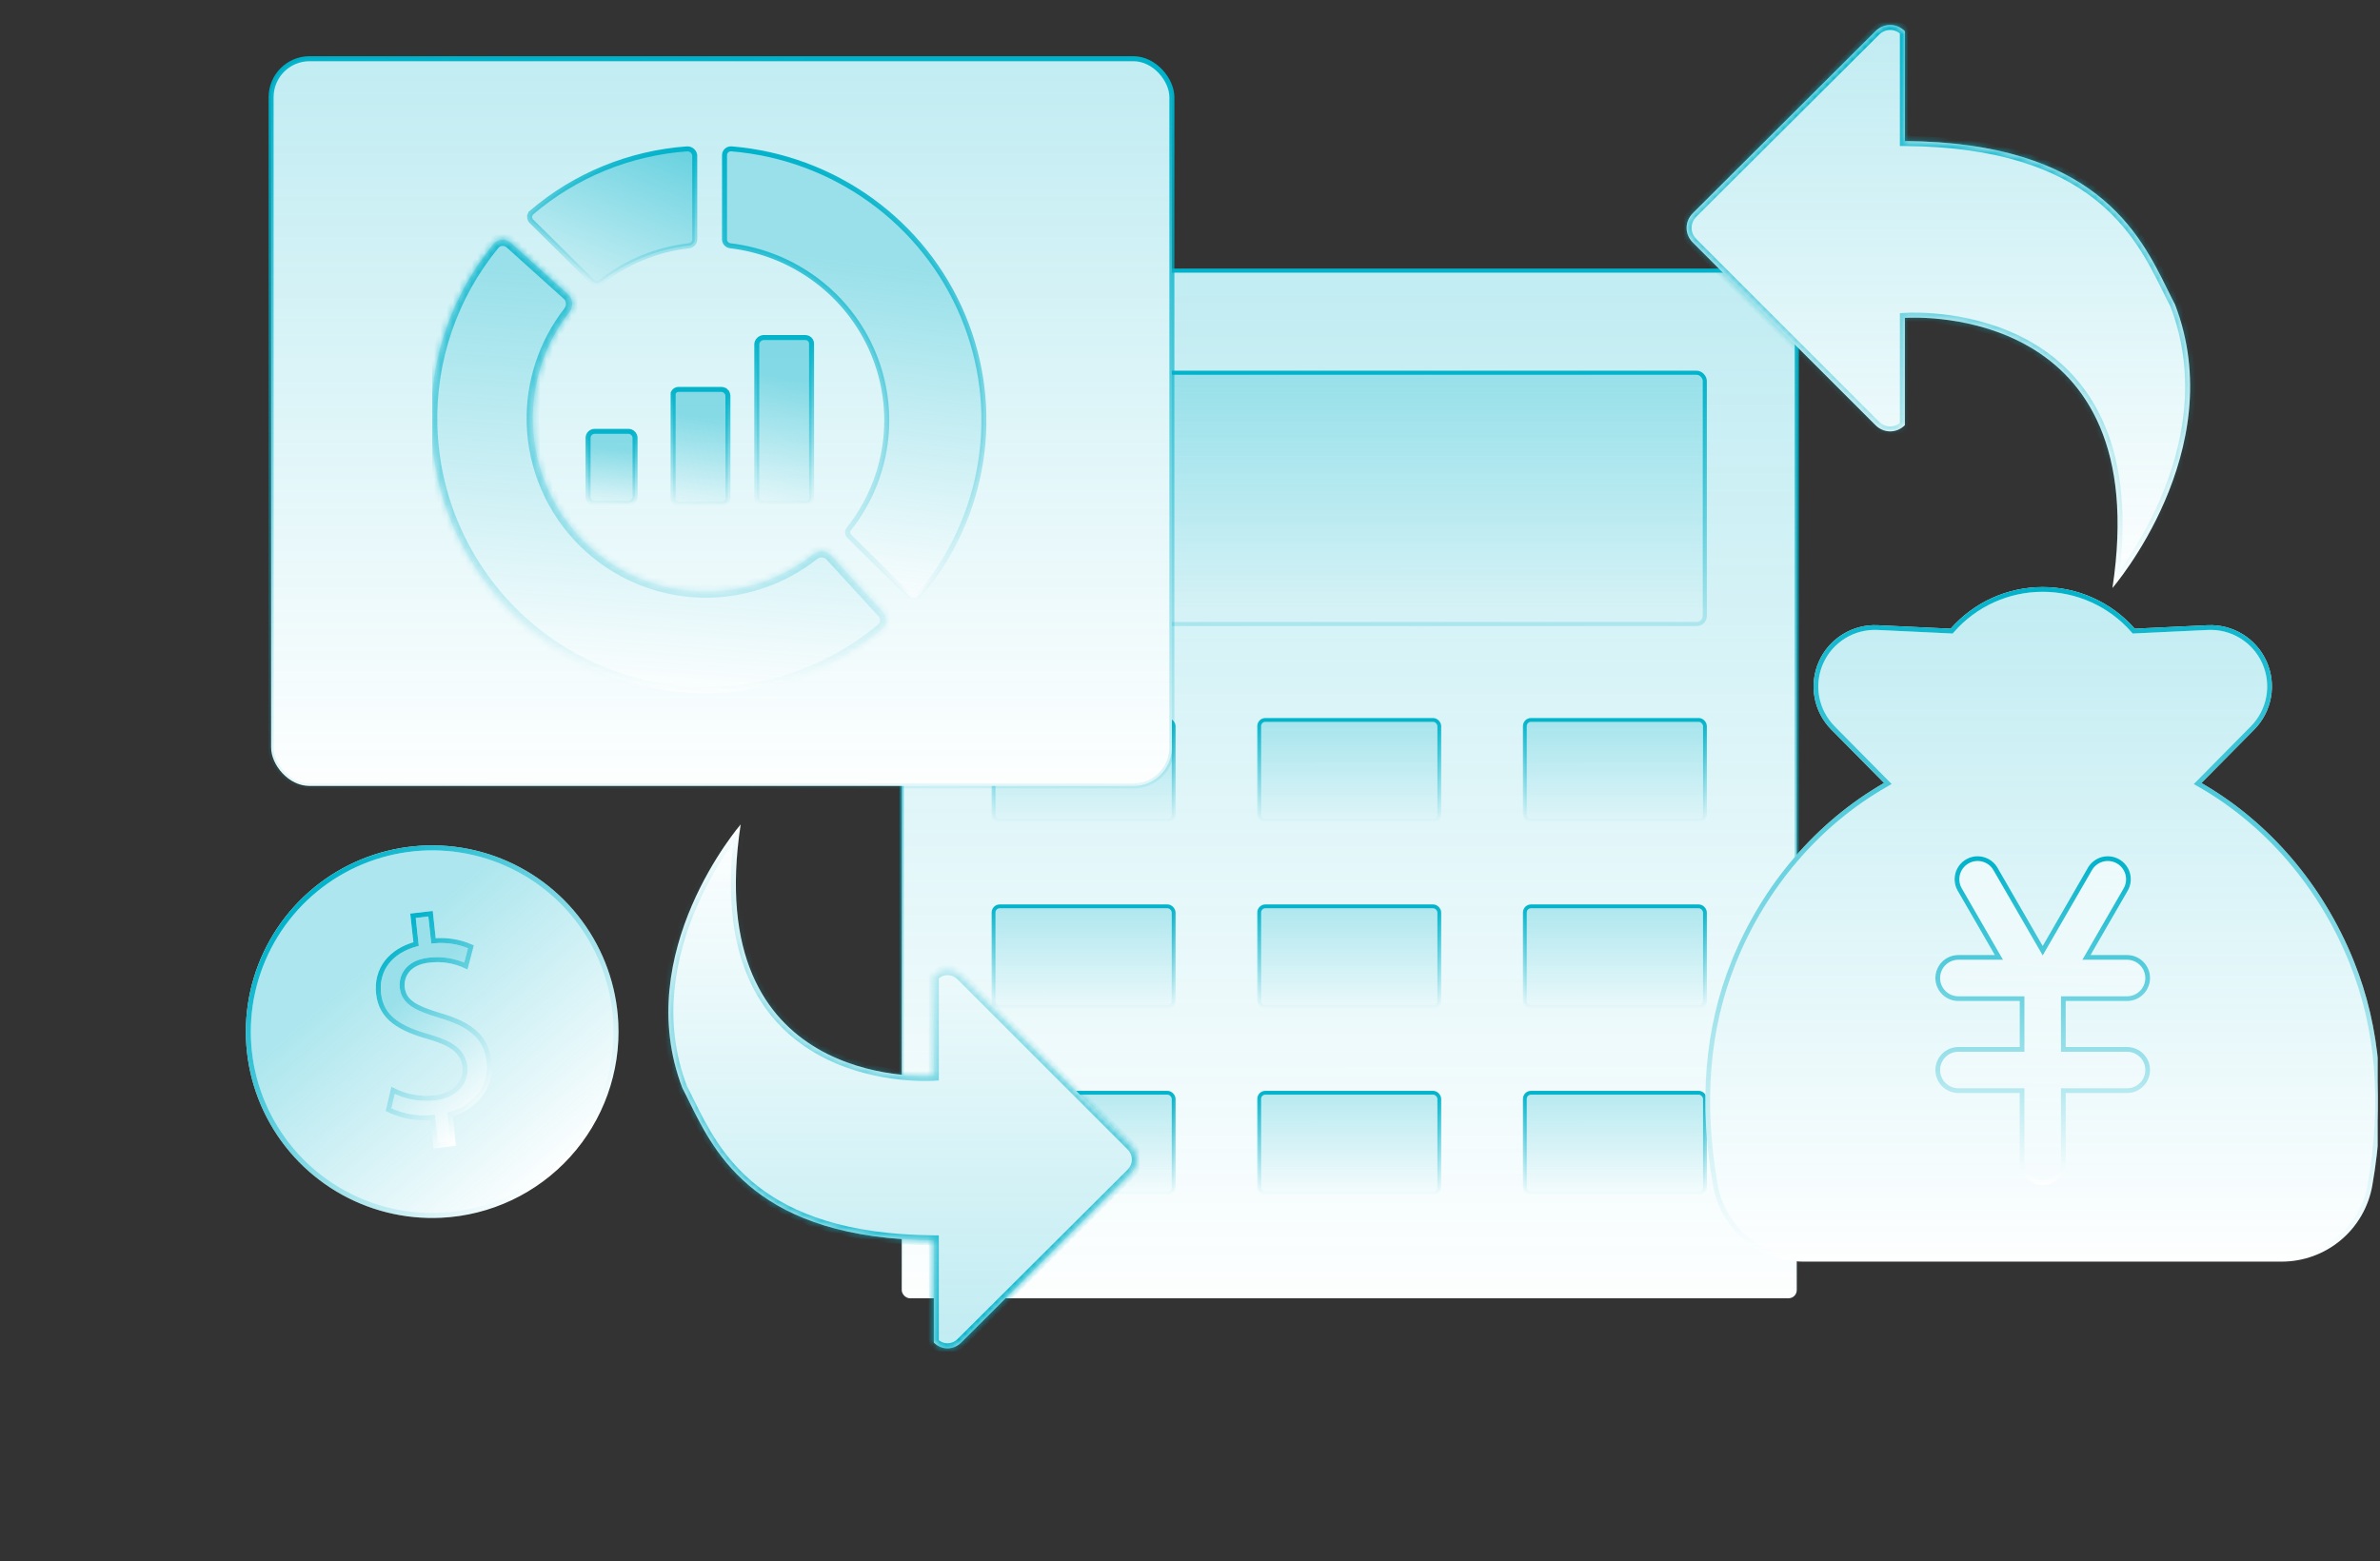 <svg width="381" height="250" viewBox="0 0 381 250" fill="none" xmlns="http://www.w3.org/2000/svg">
<rect x="0" y="0" width="381" height="250" fill="#333333" stroke="none"/>
<g clip-path="url(#clip0_1613_33765)">
<rect x="144.353" y="43.327" width="143.28" height="164.543" rx="1.308" fill="white"/>
<rect x="144.353" y="43.327" width="143.28" height="164.543" rx="1.308" fill="url(#paint0_linear_1613_33765)"/>
<rect x="144.353" y="43.327" width="143.28" height="164.543" rx="1.308" stroke="url(#paint1_linear_1613_33765)" stroke-width="0.654"/>
<rect x="159.074" y="59.683" width="113.839" height="40.236" rx="1.308" fill="url(#paint2_linear_1613_33765)" stroke="url(#paint3_linear_1613_33765)" stroke-width="0.654"/>
<rect x="159.051" y="115.271" width="28.832" height="16.152" rx="0.985" fill="url(#paint4_linear_1613_33765)" stroke="url(#paint5_linear_1613_33765)" stroke-width="0.609"/>
<rect x="201.577" y="115.271" width="28.832" height="16.152" rx="0.985" fill="url(#paint6_linear_1613_33765)" stroke="url(#paint7_linear_1613_33765)" stroke-width="0.609"/>
<rect x="244.103" y="115.271" width="28.832" height="16.152" rx="0.985" fill="url(#paint8_linear_1613_33765)" stroke="url(#paint9_linear_1613_33765)" stroke-width="0.609"/>
<rect x="159.051" y="145.118" width="28.832" height="16.152" rx="0.985" fill="url(#paint10_linear_1613_33765)" stroke="url(#paint11_linear_1613_33765)" stroke-width="0.609"/>
<rect x="201.577" y="145.118" width="28.832" height="16.152" rx="0.985" fill="url(#paint12_linear_1613_33765)" stroke="url(#paint13_linear_1613_33765)" stroke-width="0.609"/>
<rect x="244.103" y="145.118" width="28.832" height="16.152" rx="0.985" fill="url(#paint14_linear_1613_33765)" stroke="url(#paint15_linear_1613_33765)" stroke-width="0.609"/>
<rect x="159.051" y="174.964" width="28.832" height="16.152" rx="0.985" fill="url(#paint16_linear_1613_33765)" stroke="url(#paint17_linear_1613_33765)" stroke-width="0.609"/>
<rect x="201.577" y="174.964" width="28.832" height="16.152" rx="0.985" fill="url(#paint18_linear_1613_33765)" stroke="url(#paint19_linear_1613_33765)" stroke-width="0.609"/>
<rect x="244.103" y="174.964" width="28.832" height="16.152" rx="0.985" fill="url(#paint20_linear_1613_33765)" stroke="url(#paint21_linear_1613_33765)" stroke-width="0.609"/>
<path d="M341.454 100.912L341.575 101.049L341.757 101.04L353.431 100.486L353.431 100.486C355.329 100.395 357.21 100.879 358.829 101.875C360.447 102.871 361.727 104.332 362.501 106.068C363.276 107.803 363.508 109.732 363.169 111.601C362.829 113.471 361.933 115.195 360.598 116.547C360.598 116.547 360.598 116.547 360.598 116.547L352.142 125.106L351.796 125.456L352.223 125.701C362.96 131.874 371.555 141.867 376.454 154.019L376.454 154.019C380.736 164.63 381.721 176.542 379.395 189.761C378.81 193.085 377.072 196.096 374.487 198.265C371.903 200.434 368.636 201.623 365.261 201.623H288.737C285.362 201.623 282.096 200.434 279.511 198.265C276.926 196.096 275.189 193.085 274.604 189.761C272.28 176.542 273.265 164.635 277.545 154.019C282.448 141.863 291.048 131.864 301.793 125.693L302.219 125.448L301.874 125.098L293.425 116.549C292.089 115.197 291.193 113.474 290.852 111.604C290.512 109.735 290.744 107.806 291.518 106.07C292.292 104.335 293.571 102.873 295.19 101.877C296.808 100.88 298.689 100.395 300.587 100.486L312.246 101.04L312.429 101.049L312.549 100.912C314.354 98.857 316.576 97.211 319.068 96.085C321.56 94.958 324.264 94.376 326.999 94.379L327 94.379C329.735 94.376 332.44 94.957 334.933 96.084C337.426 97.21 339.649 98.856 341.454 100.912Z" fill="white"/>
<path d="M341.454 100.912L341.575 101.049L341.757 101.04L353.431 100.486L353.431 100.486C355.329 100.395 357.21 100.879 358.829 101.875C360.447 102.871 361.727 104.332 362.501 106.068C363.276 107.803 363.508 109.732 363.169 111.601C362.829 113.471 361.933 115.195 360.598 116.547C360.598 116.547 360.598 116.547 360.598 116.547L352.142 125.106L351.796 125.456L352.223 125.701C362.96 131.874 371.555 141.867 376.454 154.019L376.454 154.019C380.736 164.63 381.721 176.542 379.395 189.761C378.81 193.085 377.072 196.096 374.487 198.265C371.903 200.434 368.636 201.623 365.261 201.623H288.737C285.362 201.623 282.096 200.434 279.511 198.265C276.926 196.096 275.189 193.085 274.604 189.761C272.28 176.542 273.265 164.635 277.545 154.019C282.448 141.863 291.048 131.864 301.793 125.693L302.219 125.448L301.874 125.098L293.425 116.549C292.089 115.197 291.193 113.474 290.852 111.604C290.512 109.735 290.744 107.806 291.518 106.07C292.292 104.335 293.571 102.873 295.19 101.877C296.808 100.88 298.689 100.395 300.587 100.486L312.246 101.04L312.429 101.049L312.549 100.912C314.354 98.857 316.576 97.211 319.068 96.085C321.56 94.958 324.264 94.376 326.999 94.379L327 94.379C329.735 94.376 332.44 94.957 334.933 96.084C337.426 97.21 339.649 98.856 341.454 100.912Z" fill="url(#paint22_linear_1613_33765)"/>
<path d="M341.454 100.912L341.575 101.049L341.757 101.04L353.431 100.486L353.431 100.486C355.329 100.395 357.21 100.879 358.829 101.875C360.447 102.871 361.727 104.332 362.501 106.068C363.276 107.803 363.508 109.732 363.169 111.601C362.829 113.471 361.933 115.195 360.598 116.547C360.598 116.547 360.598 116.547 360.598 116.547L352.142 125.106L351.796 125.456L352.223 125.701C362.96 131.874 371.555 141.867 376.454 154.019L376.454 154.019C380.736 164.63 381.721 176.542 379.395 189.761C378.81 193.085 377.072 196.096 374.487 198.265C371.903 200.434 368.636 201.623 365.261 201.623H288.737C285.362 201.623 282.096 200.434 279.511 198.265C276.926 196.096 275.189 193.085 274.604 189.761C272.28 176.542 273.265 164.635 277.545 154.019C282.448 141.863 291.048 131.864 301.793 125.693L302.219 125.448L301.874 125.098L293.425 116.549C292.089 115.197 291.193 113.474 290.852 111.604C290.512 109.735 290.744 107.806 291.518 106.07C292.292 104.335 293.571 102.873 295.19 101.877C296.808 100.88 298.689 100.395 300.587 100.486L312.246 101.04L312.429 101.049L312.549 100.912C314.354 98.857 316.576 97.211 319.068 96.085C321.56 94.958 324.264 94.376 326.999 94.379L327 94.379C329.735 94.376 332.44 94.957 334.933 96.084C337.426 97.21 339.649 98.856 341.454 100.912Z" stroke="white" stroke-width="0.758"/>
<path d="M341.454 100.912L341.575 101.049L341.757 101.04L353.431 100.486L353.431 100.486C355.329 100.395 357.21 100.879 358.829 101.875C360.447 102.871 361.727 104.332 362.501 106.068C363.276 107.803 363.508 109.732 363.169 111.601C362.829 113.471 361.933 115.195 360.598 116.547C360.598 116.547 360.598 116.547 360.598 116.547L352.142 125.106L351.796 125.456L352.223 125.701C362.96 131.874 371.555 141.867 376.454 154.019L376.454 154.019C380.736 164.63 381.721 176.542 379.395 189.761C378.81 193.085 377.072 196.096 374.487 198.265C371.903 200.434 368.636 201.623 365.261 201.623H288.737C285.362 201.623 282.096 200.434 279.511 198.265C276.926 196.096 275.189 193.085 274.604 189.761C272.28 176.542 273.265 164.635 277.545 154.019C282.448 141.863 291.048 131.864 301.793 125.693L302.219 125.448L301.874 125.098L293.425 116.549C292.089 115.197 291.193 113.474 290.852 111.604C290.512 109.735 290.744 107.806 291.518 106.07C292.292 104.335 293.571 102.873 295.19 101.877C296.808 100.88 298.689 100.395 300.587 100.486L312.246 101.04L312.429 101.049L312.549 100.912C314.354 98.857 316.576 97.211 319.068 96.085C321.56 94.958 324.264 94.376 326.999 94.379L327 94.379C329.735 94.376 332.44 94.957 334.933 96.084C337.426 97.21 339.649 98.856 341.454 100.912Z" stroke="url(#paint23_linear_1613_33765)" stroke-width="0.758"/>
<path d="M317.43 137.588C318.272 137.811 318.993 138.358 319.434 139.11C319.434 139.11 319.435 139.111 319.435 139.111L326.677 151.652L327.005 152.22L327.333 151.652L334.575 139.111C334.576 139.111 334.576 139.11 334.576 139.11C335.017 138.358 335.738 137.811 336.581 137.588C337.424 137.365 338.321 137.485 339.076 137.921C339.832 138.357 340.384 139.074 340.612 139.916C340.841 140.757 340.727 141.655 340.297 142.413C340.297 142.413 340.296 142.414 340.296 142.414L334.343 152.721L334.014 153.289L334.671 153.29L340.505 153.292H340.505C341.381 153.292 342.221 153.64 342.841 154.259C343.46 154.879 343.808 155.719 343.808 156.595C343.808 157.471 343.46 158.311 342.841 158.93C342.221 159.55 341.381 159.898 340.505 159.898H330.687H330.308V160.277V167.641V168.019H330.687H340.505C341.381 168.019 342.221 168.367 342.841 168.987C343.46 169.606 343.808 170.446 343.808 171.322C343.808 172.198 343.46 173.039 342.841 173.658C342.221 174.277 341.381 174.625 340.505 174.625H330.687H330.308V175.004V186.05C330.308 186.926 329.96 187.766 329.341 188.385C328.721 189.005 327.881 189.353 327.005 189.353C326.129 189.353 325.289 189.005 324.67 188.385C324.05 187.766 323.702 186.926 323.702 186.05V175.004V174.625H323.323H313.505C312.629 174.625 311.789 174.277 311.169 173.658C310.55 173.039 310.202 172.198 310.202 171.322C310.202 170.446 310.55 169.606 311.169 168.987C311.789 168.367 312.629 168.019 313.505 168.019H323.323H323.702V167.641V160.277V159.898H323.323H313.505C312.629 159.898 311.789 159.55 311.169 158.93C310.55 158.311 310.202 157.471 310.202 156.595C310.202 155.719 310.55 154.879 311.169 154.259C311.789 153.64 312.629 153.292 313.505 153.292H319.337H319.993L319.665 152.724L313.714 142.414C313.714 142.414 313.714 142.413 313.713 142.413C313.283 141.655 313.169 140.757 313.398 139.916C313.626 139.074 314.178 138.357 314.934 137.921C315.689 137.485 316.586 137.365 317.43 137.588Z" fill="url(#paint24_linear_1613_33765)"/>
<path d="M317.43 137.588C318.272 137.811 318.993 138.358 319.434 139.11C319.434 139.11 319.435 139.111 319.435 139.111L326.677 151.652L327.005 152.22L327.333 151.652L334.575 139.111C334.576 139.111 334.576 139.11 334.576 139.11C335.017 138.358 335.738 137.811 336.581 137.588C337.424 137.365 338.321 137.485 339.076 137.921C339.832 138.357 340.384 139.074 340.612 139.916C340.841 140.757 340.727 141.655 340.297 142.413C340.297 142.413 340.296 142.414 340.296 142.414L334.343 152.721L334.014 153.289L334.671 153.29L340.505 153.292H340.505C341.381 153.292 342.221 153.64 342.841 154.259C343.46 154.879 343.808 155.719 343.808 156.595C343.808 157.471 343.46 158.311 342.841 158.93C342.221 159.55 341.381 159.898 340.505 159.898H330.687H330.308V160.277V167.641V168.019H330.687H340.505C341.381 168.019 342.221 168.367 342.841 168.987C343.46 169.606 343.808 170.446 343.808 171.322C343.808 172.198 343.46 173.039 342.841 173.658C342.221 174.277 341.381 174.625 340.505 174.625H330.687H330.308V175.004V186.05C330.308 186.926 329.96 187.766 329.341 188.385C328.721 189.005 327.881 189.353 327.005 189.353C326.129 189.353 325.289 189.005 324.67 188.385C324.05 187.766 323.702 186.926 323.702 186.05V175.004V174.625H323.323H313.505C312.629 174.625 311.789 174.277 311.169 173.658C310.55 173.039 310.202 172.198 310.202 171.322C310.202 170.446 310.55 169.606 311.169 168.987C311.789 168.367 312.629 168.019 313.505 168.019H323.323H323.702V167.641V160.277V159.898H323.323H313.505C312.629 159.898 311.789 159.55 311.169 158.93C310.55 158.311 310.202 157.471 310.202 156.595C310.202 155.719 310.55 154.879 311.169 154.259C311.789 153.64 312.629 153.292 313.505 153.292H319.337H319.993L319.665 152.724L313.714 142.414C313.714 142.414 313.714 142.413 313.713 142.413C313.283 141.655 313.169 140.757 313.398 139.916C313.626 139.074 314.178 138.357 314.934 137.921C315.689 137.485 316.586 137.365 317.43 137.588Z" stroke="white" stroke-width="0.758"/>
<path d="M317.43 137.588C318.272 137.811 318.993 138.358 319.434 139.11C319.434 139.11 319.435 139.111 319.435 139.111L326.677 151.652L327.005 152.22L327.333 151.652L334.575 139.111C334.576 139.111 334.576 139.11 334.576 139.11C335.017 138.358 335.738 137.811 336.581 137.588C337.424 137.365 338.321 137.485 339.076 137.921C339.832 138.357 340.384 139.074 340.612 139.916C340.841 140.757 340.727 141.655 340.297 142.413C340.297 142.413 340.296 142.414 340.296 142.414L334.343 152.721L334.014 153.289L334.671 153.29L340.505 153.292H340.505C341.381 153.292 342.221 153.64 342.841 154.259C343.46 154.879 343.808 155.719 343.808 156.595C343.808 157.471 343.46 158.311 342.841 158.93C342.221 159.55 341.381 159.898 340.505 159.898H330.687H330.308V160.277V167.641V168.019H330.687H340.505C341.381 168.019 342.221 168.367 342.841 168.987C343.46 169.606 343.808 170.446 343.808 171.322C343.808 172.198 343.46 173.039 342.841 173.658C342.221 174.277 341.381 174.625 340.505 174.625H330.687H330.308V175.004V186.05C330.308 186.926 329.96 187.766 329.341 188.385C328.721 189.005 327.881 189.353 327.005 189.353C326.129 189.353 325.289 189.005 324.67 188.385C324.05 187.766 323.702 186.926 323.702 186.05V175.004V174.625H323.323H313.505C312.629 174.625 311.789 174.277 311.169 173.658C310.55 173.039 310.202 172.198 310.202 171.322C310.202 170.446 310.55 169.606 311.169 168.987C311.789 168.367 312.629 168.019 313.505 168.019H323.323H323.702V167.641V160.277V159.898H323.323H313.505C312.629 159.898 311.789 159.55 311.169 158.93C310.55 158.311 310.202 157.471 310.202 156.595C310.202 155.719 310.55 154.879 311.169 154.259C311.789 153.64 312.629 153.292 313.505 153.292H319.337H319.993L319.665 152.724L313.714 142.414C313.714 142.414 313.714 142.413 313.713 142.413C313.283 141.655 313.169 140.757 313.398 139.916C313.626 139.074 314.178 138.357 314.934 137.921C315.689 137.485 316.586 137.365 317.43 137.588Z" stroke="url(#paint25_linear_1613_33765)" stroke-width="0.758"/>
<rect x="43.4" y="9.4" width="144.2" height="116.443" rx="6.157" fill="white"/>
<rect x="43.4" y="9.4" width="144.2" height="116.443" rx="6.157" fill="url(#paint26_linear_1613_33765)"/>
<rect x="43.4" y="9.4" width="144.2" height="116.443" rx="6.157" stroke="url(#paint27_linear_1613_33765)" stroke-width="0.8"/>
<g clip-path="url(#clip1_1613_33765)">
<path d="M85.142 35.495L85.133 35.486L85.124 35.477C85.019 35.385 84.934 35.272 84.877 35.146C84.819 35.02 84.789 34.883 84.789 34.745C84.789 34.607 84.819 34.471 84.877 34.344L84.513 34.178L84.877 34.344C84.934 34.219 85.018 34.106 85.123 34.014C92.081 28.069 100.793 24.5 109.966 23.838L110.031 23.838L110.034 23.838C110.326 23.836 110.608 23.941 110.826 24.131C111.039 24.315 111.176 24.568 111.215 24.843V38.369C111.202 38.607 111.107 38.834 110.944 39.012C110.779 39.191 110.557 39.309 110.313 39.344C105.118 39.934 100.196 41.96 96.113 45.19L96.111 45.192C95.929 45.338 95.696 45.41 95.461 45.391C95.226 45.373 95.008 45.266 94.851 45.094L94.844 45.086L94.837 45.079L85.142 35.495Z" fill="white"/>
<path d="M85.142 35.495L85.133 35.486L85.124 35.477C85.019 35.385 84.934 35.272 84.877 35.146C84.819 35.02 84.789 34.883 84.789 34.745C84.789 34.607 84.819 34.471 84.877 34.344L84.513 34.178L84.877 34.344C84.934 34.219 85.018 34.106 85.123 34.014C92.081 28.069 100.793 24.5 109.966 23.838L110.031 23.838L110.034 23.838C110.326 23.836 110.608 23.941 110.826 24.131C111.039 24.315 111.176 24.568 111.215 24.843V38.369C111.202 38.607 111.107 38.834 110.944 39.012C110.779 39.191 110.557 39.309 110.313 39.344C105.118 39.934 100.196 41.96 96.113 45.19L96.111 45.192C95.929 45.338 95.696 45.41 95.461 45.391C95.226 45.373 95.008 45.266 94.851 45.094L94.844 45.086L94.837 45.079L85.142 35.495Z" fill="url(#paint28_linear_1613_33765)"/>
<path d="M85.142 35.495L85.133 35.486L85.124 35.477C85.019 35.385 84.934 35.272 84.877 35.146C84.819 35.02 84.789 34.883 84.789 34.745C84.789 34.607 84.819 34.471 84.877 34.344L84.513 34.178L84.877 34.344C84.934 34.219 85.018 34.106 85.123 34.014C92.081 28.069 100.793 24.5 109.966 23.838L110.031 23.838L110.034 23.838C110.326 23.836 110.608 23.941 110.826 24.131C111.039 24.315 111.176 24.568 111.215 24.843V38.369C111.202 38.607 111.107 38.834 110.944 39.012C110.779 39.191 110.557 39.309 110.313 39.344C105.118 39.934 100.196 41.96 96.113 45.19L96.111 45.192C95.929 45.338 95.696 45.41 95.461 45.391C95.226 45.373 95.008 45.266 94.851 45.094L94.844 45.086L94.837 45.079L85.142 35.495Z" stroke="url(#paint29_linear_1613_33765)" stroke-width="0.8"/>
<path d="M94.455 69.375C94.636 69.195 94.878 69.086 95.136 69.067H100.654C100.914 69.085 101.158 69.195 101.343 69.376C101.527 69.555 101.639 69.793 101.661 70.045V79.602C101.624 79.852 101.506 80.084 101.323 80.263C101.139 80.443 100.9 80.558 100.643 80.592H95.138C94.881 80.57 94.64 80.46 94.458 80.28C94.277 80.1 94.166 79.864 94.145 79.614V70.043C94.163 69.792 94.273 69.555 94.455 69.375Z" fill="url(#paint30_linear_1613_33765)" stroke="url(#paint31_linear_1613_33765)" stroke-width="0.8"/>
<path d="M107.76 63.315V62.959C107.764 62.948 107.768 62.937 107.773 62.926C107.819 62.808 107.89 62.701 107.981 62.612C108.072 62.523 108.182 62.453 108.303 62.408C108.424 62.363 108.553 62.344 108.682 62.352L108.695 62.353H108.707H115.534C115.792 62.374 116.033 62.485 116.214 62.664L116.495 62.38L116.214 62.664C116.396 62.844 116.506 63.08 116.528 63.331V79.758C116.528 80.015 116.426 80.261 116.242 80.445C116.059 80.628 115.81 80.733 115.547 80.737H108.754H108.742L108.73 80.737C108.6 80.745 108.469 80.726 108.348 80.68C108.226 80.635 108.116 80.564 108.024 80.474C107.933 80.383 107.862 80.275 107.816 80.156C107.771 80.037 107.752 79.91 107.76 79.784L107.76 79.771V79.758V63.315Z" fill="url(#paint32_linear_1613_33765)" stroke="url(#paint33_linear_1613_33765)" stroke-width="0.8"/>
<path d="M128.948 80.593L128.936 80.593H128.924H122.131C121.871 80.589 121.623 80.485 121.44 80.305C121.257 80.124 121.154 79.881 121.151 79.627V55.052C121.185 54.8 121.302 54.564 121.486 54.382C121.67 54.2 121.91 54.083 122.169 54.049H128.924C129.055 54.049 129.185 54.075 129.306 54.124C129.427 54.174 129.536 54.246 129.629 54.337C129.721 54.428 129.793 54.536 129.843 54.655C129.893 54.773 129.918 54.9 129.918 55.028V79.63V79.64L129.919 79.65C129.925 79.776 129.904 79.902 129.858 80.019C129.812 80.137 129.741 80.244 129.65 80.333C129.558 80.423 129.449 80.492 129.328 80.537C129.207 80.582 129.078 80.601 128.948 80.593Z" fill="url(#paint34_linear_1613_33765)" stroke="url(#paint35_linear_1613_33765)" stroke-width="0.8"/>
<mask id="path-19-inside-1_1613_33765" fill="white">
<path d="M141.356 97.983C142.102 98.798 142.048 100.067 141.201 100.775C133.072 107.562 122.746 111.205 112.113 110.991C100.813 110.763 90.033 106.195 82.01 98.235C73.986 90.274 69.334 79.531 69.017 68.232C68.719 57.602 72.281 47.247 79.005 39.066C79.706 38.212 80.975 38.149 81.795 38.888L90.936 47.123C91.757 47.863 91.817 49.123 91.138 49.995C87.206 55.05 85.134 61.333 85.314 67.776C85.514 74.888 88.442 81.65 93.493 86.661C98.543 91.672 105.329 94.547 112.442 94.691C118.886 94.821 125.152 92.699 130.176 88.727C131.043 88.042 132.303 88.092 133.049 88.907L141.356 97.983Z"/>
</mask>
<path d="M141.356 97.983C142.102 98.798 142.048 100.067 141.201 100.775C133.072 107.562 122.746 111.205 112.113 110.991C100.813 110.763 90.033 106.195 82.01 98.235C73.986 90.274 69.334 79.531 69.017 68.232C68.719 57.602 72.281 47.247 79.005 39.066C79.706 38.212 80.975 38.149 81.795 38.888L90.936 47.123C91.757 47.863 91.817 49.123 91.138 49.995C87.206 55.05 85.134 61.333 85.314 67.776C85.514 74.888 88.442 81.65 93.493 86.661C98.543 91.672 105.329 94.547 112.442 94.691C118.886 94.821 125.152 92.699 130.176 88.727C131.043 88.042 132.303 88.092 133.049 88.907L141.356 97.983Z" fill="white"/>
<path d="M141.356 97.983C142.102 98.798 142.048 100.067 141.201 100.775C133.072 107.562 122.746 111.205 112.113 110.991C100.813 110.763 90.033 106.195 82.01 98.235C73.986 90.274 69.334 79.531 69.017 68.232C68.719 57.602 72.281 47.247 79.005 39.066C79.706 38.212 80.975 38.149 81.795 38.888L90.936 47.123C91.757 47.863 91.817 49.123 91.138 49.995C87.206 55.05 85.134 61.333 85.314 67.776C85.514 74.888 88.442 81.65 93.493 86.661C98.543 91.672 105.329 94.547 112.442 94.691C118.886 94.821 125.152 92.699 130.176 88.727C131.043 88.042 132.303 88.092 133.049 88.907L141.356 97.983Z" fill="url(#paint36_linear_1613_33765)"/>
<path d="M141.356 97.983C142.102 98.798 142.048 100.067 141.201 100.775C133.072 107.562 122.746 111.205 112.113 110.991C100.813 110.763 90.033 106.195 82.01 98.235C73.986 90.274 69.334 79.531 69.017 68.232C68.719 57.602 72.281 47.247 79.005 39.066C79.706 38.212 80.975 38.149 81.795 38.888L90.936 47.123C91.757 47.863 91.817 49.123 91.138 49.995C87.206 55.05 85.134 61.333 85.314 67.776C85.514 74.888 88.442 81.65 93.493 86.661C98.543 91.672 105.329 94.547 112.442 94.691C118.886 94.821 125.152 92.699 130.176 88.727C131.043 88.042 132.303 88.092 133.049 88.907L141.356 97.983Z" stroke="url(#paint37_linear_1613_33765)" stroke-width="2" mask="url(#path-19-inside-1_1613_33765)"/>
<path d="M156.976 73.977C155.745 81.755 152.405 89.056 147.313 95.105L147.217 95.034L146.982 95.376C146.912 95.479 146.819 95.565 146.71 95.627C146.6 95.69 146.478 95.727 146.351 95.736C146.225 95.746 146.098 95.726 145.981 95.68C145.863 95.634 145.758 95.563 145.673 95.471L145.667 95.465L145.661 95.459L136.014 85.922L136.005 85.913L135.995 85.904C135.82 85.752 135.712 85.538 135.694 85.31C135.676 85.082 135.748 84.855 135.897 84.678L135.897 84.678L135.904 84.669C139.017 80.737 141.017 76.058 141.698 71.109C142.38 66.161 141.719 61.123 139.783 56.511C137.847 51.898 134.706 47.879 130.682 44.862C126.659 41.847 121.899 39.943 116.888 39.345C116.644 39.31 116.421 39.193 116.256 39.013C116.093 38.835 115.997 38.608 115.985 38.37V24.821C115.987 24.682 116.019 24.545 116.078 24.419C116.138 24.291 116.224 24.177 116.331 24.084C116.438 23.991 116.564 23.92 116.701 23.878C116.838 23.835 116.982 23.821 117.125 23.837L117.125 23.837L117.135 23.838C125.198 24.508 132.918 27.36 139.449 32.081C145.98 36.801 151.07 43.208 154.161 50.598C157.253 57.988 158.227 66.076 156.976 73.977Z" fill="white"/>
<path d="M156.976 73.977C155.745 81.755 152.405 89.056 147.313 95.105L147.217 95.034L146.982 95.376C146.912 95.479 146.819 95.565 146.71 95.627C146.6 95.69 146.478 95.727 146.351 95.736C146.225 95.746 146.098 95.726 145.981 95.68C145.863 95.634 145.758 95.563 145.673 95.471L145.667 95.465L145.661 95.459L136.014 85.922L136.005 85.913L135.995 85.904C135.82 85.752 135.712 85.538 135.694 85.31C135.676 85.082 135.748 84.855 135.897 84.678L135.897 84.678L135.904 84.669C139.017 80.737 141.017 76.058 141.698 71.109C142.38 66.161 141.719 61.123 139.783 56.511C137.847 51.898 134.706 47.879 130.682 44.862C126.659 41.847 121.899 39.943 116.888 39.345C116.644 39.31 116.421 39.193 116.256 39.013C116.093 38.835 115.997 38.608 115.985 38.37V24.821C115.987 24.682 116.019 24.545 116.078 24.419C116.138 24.291 116.224 24.177 116.331 24.084C116.438 23.991 116.564 23.92 116.701 23.878C116.838 23.835 116.982 23.821 117.125 23.837L117.125 23.837L117.135 23.838C125.198 24.508 132.918 27.36 139.449 32.081C145.98 36.801 151.07 43.208 154.161 50.598C157.253 57.988 158.227 66.076 156.976 73.977Z" fill="url(#paint38_linear_1613_33765)"/>
<path d="M156.976 73.977C155.745 81.755 152.405 89.056 147.313 95.105L147.217 95.034L146.982 95.376C146.912 95.479 146.819 95.565 146.71 95.627C146.6 95.69 146.478 95.727 146.351 95.736C146.225 95.746 146.098 95.726 145.981 95.68C145.863 95.634 145.758 95.563 145.673 95.471L145.667 95.465L145.661 95.459L136.014 85.922L136.005 85.913L135.995 85.904C135.82 85.752 135.712 85.538 135.694 85.31C135.676 85.082 135.748 84.855 135.897 84.678L135.897 84.678L135.904 84.669C139.017 80.737 141.017 76.058 141.698 71.109C142.38 66.161 141.719 61.123 139.783 56.511C137.847 51.898 134.706 47.879 130.682 44.862C126.659 41.847 121.899 39.943 116.888 39.345C116.644 39.31 116.421 39.193 116.256 39.013C116.093 38.835 115.997 38.608 115.985 38.37V24.821C115.987 24.682 116.019 24.545 116.078 24.419C116.138 24.291 116.224 24.177 116.331 24.084C116.438 23.991 116.564 23.92 116.701 23.878C116.838 23.835 116.982 23.821 117.125 23.837L117.125 23.837L117.135 23.838C125.198 24.508 132.918 27.36 139.449 32.081C145.98 36.801 151.07 43.208 154.161 50.598C157.253 57.988 158.227 66.076 156.976 73.977Z" stroke="url(#paint39_linear_1613_33765)" stroke-width="0.8"/>
</g>
<mask id="path-21-inside-2_1613_33765" fill="white">
<path fill-rule="evenodd" clip-rule="evenodd" d="M300.236 68.077C301.566 69.406 303.61 69.406 304.939 68.077V50.894C307.159 50.758 345.015 49.089 338.167 94.147C338.167 94.147 357.183 72.166 348.186 48.754C347.791 48.008 347.388 47.193 346.96 46.326C342.524 37.339 335.347 22.8 304.939 22.582V4.997C303.61 3.668 301.566 3.668 300.236 4.997L270.997 34.134C269.668 35.463 269.668 37.508 270.997 38.837L300.236 68.077Z"/>
</mask>
<path fill-rule="evenodd" clip-rule="evenodd" d="M300.236 68.077C301.566 69.406 303.61 69.406 304.939 68.077V50.894C307.159 50.758 345.015 49.089 338.167 94.147C338.167 94.147 357.183 72.166 348.186 48.754C347.791 48.008 347.388 47.193 346.96 46.326C342.524 37.339 335.347 22.8 304.939 22.582V4.997C303.61 3.668 301.566 3.668 300.236 4.997L270.997 34.134C269.668 35.463 269.668 37.508 270.997 38.837L300.236 68.077Z" fill="white"/>
<path fill-rule="evenodd" clip-rule="evenodd" d="M300.236 68.077C301.566 69.406 303.61 69.406 304.939 68.077V50.894C307.159 50.758 345.015 49.089 338.167 94.147C338.167 94.147 357.183 72.166 348.186 48.754C347.791 48.008 347.388 47.193 346.96 46.326C342.524 37.339 335.347 22.8 304.939 22.582V4.997C303.61 3.668 301.566 3.668 300.236 4.997L270.997 34.134C269.668 35.463 269.668 37.508 270.997 38.837L300.236 68.077Z" fill="url(#paint40_linear_1613_33765)"/>
<path d="M304.939 68.077L305.505 68.642L305.739 68.408V68.077H304.939ZM300.236 68.077L300.802 67.511H300.802L300.236 68.077ZM304.939 50.894L304.89 50.096L304.139 50.142V50.894H304.939ZM338.167 94.147L337.376 94.027L336.96 96.765L338.772 94.671L338.167 94.147ZM348.186 48.754L348.933 48.467L348.916 48.422L348.893 48.38L348.186 48.754ZM346.96 46.326L347.678 45.972L346.96 46.326ZM304.939 22.582H304.139V23.377L304.934 23.382L304.939 22.582ZM304.939 4.997H305.739V4.665L305.505 4.431L304.939 4.997ZM300.236 4.997L300.801 5.563L300.802 5.562L300.236 4.997ZM270.997 34.134L270.432 33.568L270.431 33.569L270.997 34.134ZM270.997 38.837L270.431 39.403H270.431L270.997 38.837ZM304.374 67.511C303.357 68.528 301.819 68.528 300.802 67.511L299.671 68.642C301.312 70.284 303.864 70.284 305.505 68.642L304.374 67.511ZM304.139 50.894V68.077H305.739V50.894H304.139ZM304.988 51.693C306.06 51.627 315.877 51.19 324.549 56.263C328.864 58.787 332.895 62.674 335.44 68.673C337.988 74.681 339.072 82.868 337.376 94.027L338.958 94.267C340.686 82.898 339.606 74.396 336.913 68.048C334.216 61.692 329.929 57.556 325.357 54.882C316.258 49.56 306.037 50.026 304.89 50.096L304.988 51.693ZM338.167 94.147C338.772 94.671 338.772 94.67 338.773 94.67C338.773 94.67 338.773 94.669 338.774 94.669C338.775 94.668 338.776 94.666 338.777 94.665C338.78 94.662 338.784 94.657 338.789 94.651C338.799 94.639 338.814 94.622 338.833 94.6C338.871 94.555 338.926 94.489 338.996 94.403C339.138 94.231 339.342 93.977 339.598 93.648C340.11 92.989 340.828 92.025 341.66 90.795C343.323 88.338 345.446 84.814 347.285 80.547C350.959 72.022 353.535 60.443 348.933 48.467L347.439 49.041C351.834 60.478 349.401 71.596 345.816 79.914C344.026 84.068 341.957 87.503 340.335 89.899C339.525 91.096 338.828 92.032 338.335 92.666C338.088 92.984 337.893 93.225 337.76 93.387C337.694 93.467 337.644 93.528 337.61 93.567C337.593 93.587 337.581 93.602 337.573 93.612C337.569 93.616 337.566 93.62 337.564 93.622C337.563 93.623 337.562 93.623 337.562 93.624C337.562 93.624 337.562 93.624 337.562 93.624C337.562 93.624 337.562 93.624 338.167 94.147ZM348.893 48.38C348.504 47.646 348.107 46.842 347.678 45.972L346.243 46.68C346.67 47.545 347.078 48.371 347.479 49.129L348.893 48.38ZM347.678 45.972C345.459 41.477 342.488 35.443 336.18 30.535C329.86 25.617 320.28 21.892 304.945 21.782L304.934 23.382C320.006 23.491 329.218 27.145 335.198 31.797C341.189 36.459 344.025 42.188 346.243 46.68L347.678 45.972ZM304.139 4.997V22.582H305.739V4.997H304.139ZM300.802 5.562C301.819 4.546 303.357 4.546 304.374 5.562L305.505 4.431C303.864 2.79 301.312 2.79 299.671 4.431L300.802 5.562ZM271.561 34.701L300.801 5.563L299.672 4.43L270.432 33.568L271.561 34.701ZM271.562 38.271C270.546 37.255 270.546 35.717 271.562 34.7L270.431 33.569C268.79 35.21 268.79 37.761 270.431 39.403L271.562 38.271ZM300.802 67.511L271.562 38.271L270.431 39.403L299.671 68.642L300.802 67.511Z" fill="url(#paint41_linear_1613_33765)" mask="url(#path-21-inside-2_1613_33765)"/>
<mask id="path-23-inside-3_1613_33765" fill="white">
<path fill-rule="evenodd" clip-rule="evenodd" d="M153.865 156.258C152.629 155.022 150.726 155.022 149.489 156.258V172.246C147.425 172.373 112.199 173.927 118.572 132C118.572 132 100.877 152.453 109.249 174.238C109.617 174.932 109.991 175.69 110.389 176.497C114.518 184.859 121.196 198.387 149.489 198.59V214.953C150.726 216.19 152.629 216.19 153.865 214.953L181.072 187.841C182.309 186.605 182.309 184.702 181.072 183.465L153.865 156.258Z"/>
</mask>
<path fill-rule="evenodd" clip-rule="evenodd" d="M153.865 156.258C152.629 155.022 150.726 155.022 149.489 156.258V172.246C147.425 172.373 112.199 173.927 118.572 132C118.572 132 100.877 152.453 109.249 174.238C109.617 174.932 109.991 175.69 110.389 176.497C114.518 184.859 121.196 198.387 149.489 198.59V214.953C150.726 216.19 152.629 216.19 153.865 214.953L181.072 187.841C182.309 186.605 182.309 184.702 181.072 183.465L153.865 156.258Z" fill="white"/>
<path fill-rule="evenodd" clip-rule="evenodd" d="M153.865 156.258C152.629 155.022 150.726 155.022 149.489 156.258V172.246C147.425 172.373 112.199 173.927 118.572 132C118.572 132 100.877 152.453 109.249 174.238C109.617 174.932 109.991 175.69 110.389 176.497C114.518 184.859 121.196 198.387 149.489 198.59V214.953C150.726 216.19 152.629 216.19 153.865 214.953L181.072 187.841C182.309 186.605 182.309 184.702 181.072 183.465L153.865 156.258Z" fill="url(#paint42_linear_1613_33765)"/>
<path d="M149.489 156.258L148.924 155.693L148.689 155.927V156.258H149.489ZM153.865 156.258L154.431 155.693L153.865 156.258ZM149.489 172.246L149.538 173.045L150.289 172.999V172.246H149.489ZM118.572 132L119.362 132.12L119.779 129.382L117.966 131.477L118.572 132ZM109.249 174.238L108.502 174.525L108.519 174.57L108.542 174.612L109.249 174.238ZM110.389 176.497L111.107 176.143L110.389 176.497ZM149.489 198.59H150.289V197.796L149.495 197.79L149.489 198.59ZM149.489 214.953H148.689V215.285L148.924 215.519L149.489 214.953ZM153.865 214.953L153.301 214.387L153.3 214.388L153.865 214.953ZM181.072 187.841L181.637 188.408L181.638 188.407L181.072 187.841ZM181.072 183.465L181.638 182.9H181.638L181.072 183.465ZM150.055 156.824C150.979 155.9 152.376 155.9 153.3 156.824L154.431 155.693C152.882 154.144 150.473 154.144 148.924 155.693L150.055 156.824ZM150.289 172.246V156.258H148.689V172.246H150.289ZM149.441 171.448C148.446 171.509 139.325 171.914 131.271 167.203C127.265 164.86 123.523 161.251 121.16 155.682C118.794 150.104 117.785 142.497 119.362 132.12L117.781 131.88C116.172 142.467 117.177 150.388 119.687 156.307C122.202 162.234 126.2 166.09 130.463 168.584C138.944 173.545 148.469 173.11 149.538 173.045L149.441 171.448ZM118.572 132C117.966 131.477 117.966 131.477 117.966 131.477C117.966 131.478 117.965 131.478 117.965 131.479C117.964 131.479 117.963 131.481 117.962 131.482C117.959 131.485 117.955 131.49 117.951 131.495C117.941 131.506 117.927 131.523 117.91 131.543C117.874 131.585 117.823 131.647 117.757 131.727C117.625 131.888 117.434 132.124 117.196 132.431C116.719 133.045 116.05 133.943 115.275 135.088C113.726 137.376 111.749 140.658 110.036 144.633C106.614 152.573 104.213 163.363 108.502 174.525L109.996 173.951C105.913 163.328 108.173 152.999 111.506 145.266C113.17 141.405 115.093 138.212 116.6 135.985C117.353 134.872 118.001 134.002 118.459 133.412C118.688 133.118 118.87 132.893 118.993 132.743C119.054 132.668 119.101 132.612 119.132 132.575C119.148 132.557 119.159 132.543 119.167 132.535C119.171 132.53 119.173 132.527 119.175 132.525C119.176 132.525 119.176 132.524 119.176 132.524C119.177 132.523 119.177 132.523 119.177 132.523C119.177 132.523 119.177 132.524 118.572 132ZM108.542 174.612C108.903 175.294 109.273 176.042 109.672 176.851L111.107 176.143C110.71 175.339 110.33 174.569 109.956 173.863L108.542 174.612ZM109.672 176.851C111.737 181.033 114.505 186.659 120.386 191.235C126.279 195.82 135.205 199.288 149.484 199.39L149.495 197.79C135.48 197.69 126.92 194.292 121.369 189.972C115.805 185.643 113.17 180.323 111.107 176.143L109.672 176.851ZM150.289 214.953V198.59H148.689V214.953H150.289ZM153.3 214.388C152.376 215.312 150.979 215.312 150.055 214.388L148.924 215.519C150.473 217.068 152.882 217.068 154.431 215.519L153.3 214.388ZM180.508 187.275L153.301 214.387L154.43 215.52L181.637 188.408L180.508 187.275ZM180.507 184.031C181.431 184.955 181.431 186.351 180.507 187.276L181.638 188.407C183.187 186.858 183.187 184.449 181.638 182.9L180.507 184.031ZM153.3 156.824L180.507 184.031L181.638 182.9L154.431 155.693L153.3 156.824Z" fill="url(#paint43_linear_1613_33765)" mask="url(#path-23-inside-3_1613_33765)"/>
<path d="M70.626 194.581C64.812 194.866 59.044 193.42 54.052 190.427C49.06 187.434 45.068 183.028 42.58 177.766C40.092 172.503 39.22 166.621 40.075 160.864C40.93 155.106 43.473 149.732 47.383 145.419C51.292 141.107 56.393 138.051 62.039 136.637C67.686 135.224 73.625 135.517 79.105 137.478C84.585 139.44 89.361 142.983 92.827 147.659C96.294 152.334 98.296 157.933 98.581 163.747C98.963 171.543 96.232 179.171 90.989 184.954C85.747 190.736 78.422 194.2 70.626 194.581Z" fill="white"/>
<path d="M70.626 194.581C64.812 194.866 59.044 193.42 54.052 190.427C49.06 187.434 45.068 183.028 42.58 177.766C40.092 172.503 39.22 166.621 40.075 160.864C40.93 155.106 43.473 149.732 47.383 145.419C51.292 141.107 56.393 138.051 62.039 136.637C67.686 135.224 73.625 135.517 79.105 137.478C84.585 139.44 89.361 142.983 92.827 147.659C96.294 152.334 98.296 157.933 98.581 163.747C98.963 171.543 96.232 179.171 90.989 184.954C85.747 190.736 78.422 194.2 70.626 194.581Z" fill="url(#paint44_linear_1613_33765)"/>
<path d="M70.626 194.581C64.812 194.866 59.044 193.42 54.052 190.427C49.06 187.434 45.068 183.028 42.58 177.766C40.092 172.503 39.22 166.621 40.075 160.864C40.93 155.106 43.473 149.732 47.383 145.419C51.292 141.107 56.393 138.051 62.039 136.637C67.686 135.224 73.625 135.517 79.105 137.478C84.585 139.44 89.361 142.983 92.827 147.659C96.294 152.334 98.296 157.933 98.581 163.747C98.963 171.543 96.232 179.171 90.989 184.954C85.747 190.736 78.422 194.2 70.626 194.581Z" stroke="white" stroke-width="0.8"/>
<path d="M70.626 194.581C64.812 194.866 59.044 193.42 54.052 190.427C49.06 187.434 45.068 183.028 42.58 177.766C40.092 172.503 39.22 166.621 40.075 160.864C40.93 155.106 43.473 149.732 47.383 145.419C51.292 141.107 56.393 138.051 62.039 136.637C67.686 135.224 73.625 135.517 79.105 137.478C84.585 139.44 89.361 142.983 92.827 147.659C96.294 152.334 98.296 157.933 98.581 163.747C98.963 171.543 96.232 179.171 90.989 184.954C85.747 190.736 78.422 194.2 70.626 194.581Z" stroke="url(#paint45_linear_1613_33765)" stroke-width="0.8"/>
<path d="M69.755 183.442L69.261 178.915C66.838 179.171 64.391 178.741 62.199 177.675L62.921 174.583C64.973 175.613 67.277 176.032 69.559 175.792C72.737 175.454 74.699 173.383 74.424 170.833C74.15 168.283 72.219 167.059 68.782 166.039C64.035 164.713 61.038 163.002 60.606 159.087C60.175 155.171 62.56 152.252 66.609 151.154L66.115 146.626L68.924 146.297L69.394 150.644C71.44 150.444 73.503 150.768 75.389 151.585L74.581 154.669C72.76 153.82 70.739 153.494 68.743 153.728C65.26 154.073 64.216 156.309 64.388 158.082C64.647 160.413 66.429 161.394 70.485 162.61C75.342 164.03 77.884 166.07 78.308 170.056C78.7 173.587 76.582 177.181 72.047 178.436L72.549 183.097L69.755 183.442Z" fill="white"/>
<path d="M69.755 183.442L69.261 178.915C66.838 179.171 64.391 178.741 62.199 177.675L62.921 174.583C64.973 175.613 67.277 176.032 69.559 175.792C72.737 175.454 74.699 173.383 74.424 170.833C74.15 168.283 72.219 167.059 68.782 166.039C64.035 164.713 61.038 163.002 60.606 159.087C60.175 155.171 62.56 152.252 66.609 151.154L66.115 146.626L68.924 146.297L69.394 150.644C71.44 150.444 73.503 150.768 75.389 151.585L74.581 154.669C72.76 153.82 70.739 153.494 68.743 153.728C65.26 154.073 64.216 156.309 64.388 158.082C64.647 160.413 66.429 161.394 70.485 162.61C75.342 164.03 77.884 166.07 78.308 170.056C78.7 173.587 76.582 177.181 72.047 178.436L72.549 183.097L69.755 183.442Z" fill="url(#paint46_linear_1613_33765)"/>
<path d="M69.755 183.442L69.261 178.915C66.838 179.171 64.391 178.741 62.199 177.675L62.921 174.583C64.973 175.613 67.277 176.032 69.559 175.792C72.737 175.454 74.699 173.383 74.424 170.833C74.15 168.283 72.219 167.059 68.782 166.039C64.035 164.713 61.038 163.002 60.606 159.087C60.175 155.171 62.56 152.252 66.609 151.154L66.115 146.626L68.924 146.297L69.394 150.644C71.44 150.444 73.503 150.768 75.389 151.585L74.581 154.669C72.76 153.82 70.739 153.494 68.743 153.728C65.26 154.073 64.216 156.309 64.388 158.082C64.647 160.413 66.429 161.394 70.485 162.61C75.342 164.03 77.884 166.07 78.308 170.056C78.7 173.587 76.582 177.181 72.047 178.436L72.549 183.097L69.755 183.442Z" stroke="white" stroke-width="0.8"/>
<path d="M69.755 183.442L69.261 178.915C66.838 179.171 64.391 178.741 62.199 177.675L62.921 174.583C64.973 175.613 67.277 176.032 69.559 175.792C72.737 175.454 74.699 173.383 74.424 170.833C74.15 168.283 72.219 167.059 68.782 166.039C64.035 164.713 61.038 163.002 60.606 159.087C60.175 155.171 62.56 152.252 66.609 151.154L66.115 146.626L68.924 146.297L69.394 150.644C71.44 150.444 73.503 150.768 75.389 151.585L74.581 154.669C72.76 153.82 70.739 153.494 68.743 153.728C65.26 154.073 64.216 156.309 64.388 158.082C64.647 160.413 66.429 161.394 70.485 162.61C75.342 164.03 77.884 166.07 78.308 170.056C78.7 173.587 76.582 177.181 72.047 178.436L72.549 183.097L69.755 183.442Z" stroke="url(#paint47_linear_1613_33765)" stroke-width="0.8"/>
</g>
<defs>
<linearGradient id="paint0_linear_1613_33765" x1="212.194" y1="213.092" x2="212.188" y2="46.578" gradientUnits="userSpaceOnUse">
<stop stop-color="#01B3CB" stop-opacity="0"/>
<stop offset="1" stop-color="#00B2CA" stop-opacity="0.24"/>
</linearGradient>
<linearGradient id="paint1_linear_1613_33765" x1="215.993" y1="43" x2="215.993" y2="208.197" gradientUnits="userSpaceOnUse">
<stop stop-color="#00B2CA"/>
<stop offset="1" stop-color="#00B2CA" stop-opacity="0"/>
</linearGradient>
<linearGradient id="paint2_linear_1613_33765" x1="213.317" y1="97.376" x2="213.316" y2="59.673" gradientUnits="userSpaceOnUse">
<stop stop-color="#01B3CB" stop-opacity="0"/>
<stop offset="1" stop-color="#00B2CA" stop-opacity="0.24"/>
</linearGradient>
<linearGradient id="paint3_linear_1613_33765" x1="215.993" y1="59.355" x2="216.363" y2="109.943" gradientUnits="userSpaceOnUse">
<stop stop-color="#00B2CA"/>
<stop offset="1" stop-color="#00B2CA" stop-opacity="0"/>
</linearGradient>
<linearGradient id="paint4_linear_1613_33765" x1="172.69" y1="132.225" x2="172.689" y2="115.33" gradientUnits="userSpaceOnUse">
<stop stop-color="#01B3CB" stop-opacity="0"/>
<stop offset="1" stop-color="#00B2CA" stop-opacity="0.24"/>
</linearGradient>
<linearGradient id="paint5_linear_1613_33765" x1="173.467" y1="114.967" x2="173.467" y2="131.728" gradientUnits="userSpaceOnUse">
<stop stop-color="#00B2CA"/>
<stop offset="1" stop-color="#0FB7CD" stop-opacity="0"/>
</linearGradient>
<linearGradient id="paint6_linear_1613_33765" x1="215.216" y1="132.225" x2="215.215" y2="115.33" gradientUnits="userSpaceOnUse">
<stop stop-color="#01B3CB" stop-opacity="0"/>
<stop offset="1" stop-color="#00B2CA" stop-opacity="0.24"/>
</linearGradient>
<linearGradient id="paint7_linear_1613_33765" x1="215.993" y1="114.967" x2="215.993" y2="131.728" gradientUnits="userSpaceOnUse">
<stop stop-color="#00B2CA"/>
<stop offset="1" stop-color="#0FB7CD" stop-opacity="0"/>
</linearGradient>
<linearGradient id="paint8_linear_1613_33765" x1="257.742" y1="132.225" x2="257.741" y2="115.33" gradientUnits="userSpaceOnUse">
<stop stop-color="#01B3CB" stop-opacity="0"/>
<stop offset="1" stop-color="#00B2CA" stop-opacity="0.24"/>
</linearGradient>
<linearGradient id="paint9_linear_1613_33765" x1="258.519" y1="114.967" x2="258.519" y2="131.728" gradientUnits="userSpaceOnUse">
<stop stop-color="#00B2CA"/>
<stop offset="1" stop-color="#0FB7CD" stop-opacity="0"/>
</linearGradient>
<linearGradient id="paint10_linear_1613_33765" x1="172.69" y1="162.071" x2="172.689" y2="145.176" gradientUnits="userSpaceOnUse">
<stop stop-color="#01B3CB" stop-opacity="0"/>
<stop offset="1" stop-color="#00B2CA" stop-opacity="0.24"/>
</linearGradient>
<linearGradient id="paint11_linear_1613_33765" x1="173.467" y1="144.813" x2="173.467" y2="161.575" gradientUnits="userSpaceOnUse">
<stop stop-color="#00B2CA"/>
<stop offset="1" stop-color="#0FB7CD" stop-opacity="0"/>
</linearGradient>
<linearGradient id="paint12_linear_1613_33765" x1="215.216" y1="162.071" x2="215.215" y2="145.176" gradientUnits="userSpaceOnUse">
<stop stop-color="#01B3CB" stop-opacity="0"/>
<stop offset="1" stop-color="#00B2CA" stop-opacity="0.24"/>
</linearGradient>
<linearGradient id="paint13_linear_1613_33765" x1="215.993" y1="144.813" x2="215.993" y2="161.575" gradientUnits="userSpaceOnUse">
<stop stop-color="#00B2CA"/>
<stop offset="1" stop-color="#0FB7CD" stop-opacity="0"/>
</linearGradient>
<linearGradient id="paint14_linear_1613_33765" x1="257.742" y1="162.071" x2="257.741" y2="145.176" gradientUnits="userSpaceOnUse">
<stop stop-color="#01B3CB" stop-opacity="0"/>
<stop offset="1" stop-color="#00B2CA" stop-opacity="0.24"/>
</linearGradient>
<linearGradient id="paint15_linear_1613_33765" x1="258.519" y1="144.813" x2="258.519" y2="161.575" gradientUnits="userSpaceOnUse">
<stop stop-color="#00B2CA"/>
<stop offset="1" stop-color="#0FB7CD" stop-opacity="0"/>
</linearGradient>
<linearGradient id="paint16_linear_1613_33765" x1="172.69" y1="191.917" x2="172.689" y2="175.022" gradientUnits="userSpaceOnUse">
<stop stop-color="#01B3CB" stop-opacity="0"/>
<stop offset="1" stop-color="#00B2CA" stop-opacity="0.24"/>
</linearGradient>
<linearGradient id="paint17_linear_1613_33765" x1="173.467" y1="174.659" x2="173.467" y2="191.42" gradientUnits="userSpaceOnUse">
<stop stop-color="#00B2CA"/>
<stop offset="1" stop-color="#0FB7CD" stop-opacity="0"/>
</linearGradient>
<linearGradient id="paint18_linear_1613_33765" x1="215.216" y1="191.917" x2="215.215" y2="175.022" gradientUnits="userSpaceOnUse">
<stop stop-color="#01B3CB" stop-opacity="0"/>
<stop offset="1" stop-color="#00B2CA" stop-opacity="0.24"/>
</linearGradient>
<linearGradient id="paint19_linear_1613_33765" x1="215.993" y1="174.659" x2="215.993" y2="191.42" gradientUnits="userSpaceOnUse">
<stop stop-color="#00B2CA"/>
<stop offset="1" stop-color="#0FB7CD" stop-opacity="0"/>
</linearGradient>
<linearGradient id="paint20_linear_1613_33765" x1="257.742" y1="191.917" x2="257.741" y2="175.022" gradientUnits="userSpaceOnUse">
<stop stop-color="#01B3CB" stop-opacity="0"/>
<stop offset="1" stop-color="#00B2CA" stop-opacity="0.24"/>
</linearGradient>
<linearGradient id="paint21_linear_1613_33765" x1="258.519" y1="174.659" x2="258.519" y2="191.42" gradientUnits="userSpaceOnUse">
<stop stop-color="#00B2CA"/>
<stop offset="1" stop-color="#0FB7CD" stop-opacity="0"/>
</linearGradient>
<linearGradient id="paint22_linear_1613_33765" x1="324.15" y1="205.202" x2="324.146" y2="96.339" gradientUnits="userSpaceOnUse">
<stop stop-color="#01B3CB" stop-opacity="0"/>
<stop offset="1" stop-color="#00B2CA" stop-opacity="0.24"/>
</linearGradient>
<linearGradient id="paint23_linear_1613_33765" x1="327" y1="94" x2="327" y2="202.002" gradientUnits="userSpaceOnUse">
<stop stop-color="#00B2CA"/>
<stop offset="1" stop-color="#00B2CA" stop-opacity="0"/>
</linearGradient>
<linearGradient id="paint24_linear_1613_33765" x1="328.922" y1="89.912" x2="324.433" y2="193.628" gradientUnits="userSpaceOnUse">
<stop stop-color="white"/>
<stop offset="1" stop-color="white" stop-opacity="0"/>
</linearGradient>
<linearGradient id="paint25_linear_1613_33765" x1="327.005" y1="137.1" x2="327.005" y2="189.732" gradientUnits="userSpaceOnUse">
<stop stop-color="#00B2CA"/>
<stop offset="1" stop-color="#00B2CA" stop-opacity="0"/>
</linearGradient>
<linearGradient id="paint26_linear_1613_33765" x1="111.673" y1="129.717" x2="111.67" y2="11.539" gradientUnits="userSpaceOnUse">
<stop stop-color="#01B3CB" stop-opacity="0"/>
<stop offset="1" stop-color="#00B2CA" stop-opacity="0.24"/>
</linearGradient>
<linearGradient id="paint27_linear_1613_33765" x1="115.5" y1="9" x2="111.342" y2="137.46" gradientUnits="userSpaceOnUse">
<stop stop-color="#00B2CA"/>
<stop offset="1" stop-color="#00B2CA" stop-opacity="0"/>
</linearGradient>
<linearGradient id="paint28_linear_1613_33765" x1="86.611" y1="59.029" x2="102.647" y2="20.309" gradientUnits="userSpaceOnUse">
<stop stop-color="#01B3CB" stop-opacity="0"/>
<stop offset="1" stop-color="#00B2CA" stop-opacity="0.6"/>
</linearGradient>
<linearGradient id="paint29_linear_1613_33765" x1="98.002" y1="23.439" x2="98.002" y2="45.794" gradientUnits="userSpaceOnUse">
<stop stop-color="#00B2CA"/>
<stop offset="1" stop-color="#00B2CA" stop-opacity="0"/>
</linearGradient>
<linearGradient id="paint30_linear_1613_33765" x1="97.683" y1="81.357" x2="98.701" y2="71.875" gradientUnits="userSpaceOnUse">
<stop stop-color="#01B3CB" stop-opacity="0"/>
<stop offset="1" stop-color="#00B2CA" stop-opacity="0.4"/>
</linearGradient>
<linearGradient id="paint31_linear_1613_33765" x1="97.903" y1="68.667" x2="97.903" y2="80.992" gradientUnits="userSpaceOnUse">
<stop stop-color="#00B2CA"/>
<stop offset="1" stop-color="#00B2CA" stop-opacity="0"/>
</linearGradient>
<linearGradient id="paint32_linear_1613_33765" x1="111.866" y1="81.708" x2="113.979" y2="67.08" gradientUnits="userSpaceOnUse">
<stop stop-color="#01B3CB" stop-opacity="0"/>
<stop offset="1" stop-color="#00B2CA" stop-opacity="0.4"/>
</linearGradient>
<linearGradient id="paint33_linear_1613_33765" x1="112.119" y1="61.95" x2="112.119" y2="81.139" gradientUnits="userSpaceOnUse">
<stop stop-color="#00B2CA"/>
<stop offset="1" stop-color="#00B2CA" stop-opacity="0"/>
</linearGradient>
<linearGradient id="paint34_linear_1613_33765" x1="125.283" y1="81.805" x2="129.506" y2="61.398" gradientUnits="userSpaceOnUse">
<stop stop-color="#01B3CB" stop-opacity="0"/>
<stop offset="1" stop-color="#00B2CA" stop-opacity="0.4"/>
</linearGradient>
<linearGradient id="paint35_linear_1613_33765" x1="125.535" y1="53.649" x2="125.535" y2="80.995" gradientUnits="userSpaceOnUse">
<stop stop-color="#00B2CA"/>
<stop offset="1" stop-color="#00B2CA" stop-opacity="0"/>
</linearGradient>
<linearGradient id="paint36_linear_1613_33765" x1="110.678" y1="113.608" x2="115.611" y2="45.48" gradientUnits="userSpaceOnUse">
<stop stop-color="#01B3CB" stop-opacity="0"/>
<stop offset="1" stop-color="#00B2CA" stop-opacity="0.4"/>
</linearGradient>
<linearGradient id="paint37_linear_1613_33765" x1="113" y1="23" x2="113" y2="111" gradientUnits="userSpaceOnUse">
<stop stop-color="#00B2CA"/>
<stop offset="1" stop-color="#00B2CA" stop-opacity="0"/>
</linearGradient>
<linearGradient id="paint38_linear_1613_33765" x1="135.628" y1="98.293" x2="142.56" y2="42.572" gradientUnits="userSpaceOnUse">
<stop stop-color="#01B3CB" stop-opacity="0"/>
<stop offset="1" stop-color="#00B2CA" stop-opacity="0.4"/>
</linearGradient>
<linearGradient id="paint39_linear_1613_33765" x1="136.745" y1="23.431" x2="136.745" y2="96.138" gradientUnits="userSpaceOnUse">
<stop stop-color="#00B2CA"/>
<stop offset="1" stop-color="#00B2CA" stop-opacity="0"/>
</linearGradient>
<linearGradient id="paint40_linear_1613_33765" x1="308.174" y1="96.818" x2="308.171" y2="5.952" gradientUnits="userSpaceOnUse">
<stop stop-color="#01B3CB" stop-opacity="0"/>
<stop offset="1" stop-color="#00B2CA" stop-opacity="0.24"/>
</linearGradient>
<linearGradient id="paint41_linear_1613_33765" x1="310.302" y1="4" x2="310.302" y2="94.147" gradientUnits="userSpaceOnUse">
<stop stop-color="#00B2CA"/>
<stop offset="1" stop-color="#00B2CA" stop-opacity="0"/>
</linearGradient>
<linearGradient id="paint42_linear_1613_33765" x1="146.479" y1="129.515" x2="146.482" y2="214.064" gradientUnits="userSpaceOnUse">
<stop stop-color="#01B3CB" stop-opacity="0"/>
<stop offset="1" stop-color="#00B2CA" stop-opacity="0.24"/>
</linearGradient>
<linearGradient id="paint43_linear_1613_33765" x1="144.5" y1="215.881" x2="144.5" y2="132" gradientUnits="userSpaceOnUse">
<stop stop-color="#00B2CA"/>
<stop offset="1" stop-color="#00B2CA" stop-opacity="0"/>
</linearGradient>
<linearGradient id="paint44_linear_1613_33765" x1="90.416" y1="188.643" x2="60.121" y2="153.619" gradientUnits="userSpaceOnUse">
<stop stop-color="#01B3CB" stop-opacity="0"/>
<stop offset="1" stop-color="#00B2CA" stop-opacity="0.32"/>
</linearGradient>
<linearGradient id="paint45_linear_1613_33765" x1="48.093" y1="144.093" x2="90.279" y2="186.28" gradientUnits="userSpaceOnUse">
<stop stop-color="#00B2CA"/>
<stop offset="1" stop-color="#00B2CA" stop-opacity="0"/>
</linearGradient>
<linearGradient id="paint46_linear_1613_33765" x1="80.022" y1="176.895" x2="64.743" y2="158.991" gradientUnits="userSpaceOnUse">
<stop stop-color="#01B3CB" stop-opacity="0"/>
<stop offset="1" stop-color="#00B2CA" stop-opacity="0.4"/>
</linearGradient>
<linearGradient id="paint47_linear_1613_33765" x1="58.453" y1="154.289" x2="79.905" y2="175.741" gradientUnits="userSpaceOnUse">
<stop stop-color="#00B2CA"/>
<stop offset="1" stop-color="#00B2CA" stop-opacity="0"/>
</linearGradient>
<clipPath id="clip0_1613_33765">
<rect width="380" height="250" fill="white" transform="translate(0.629)"/>
</clipPath>
<clipPath id="clip1_1613_33765">
<rect width="88.704" height="87.761" fill="white" transform="translate(69.192 23.439)"/>
</clipPath>
</defs>
</svg>
